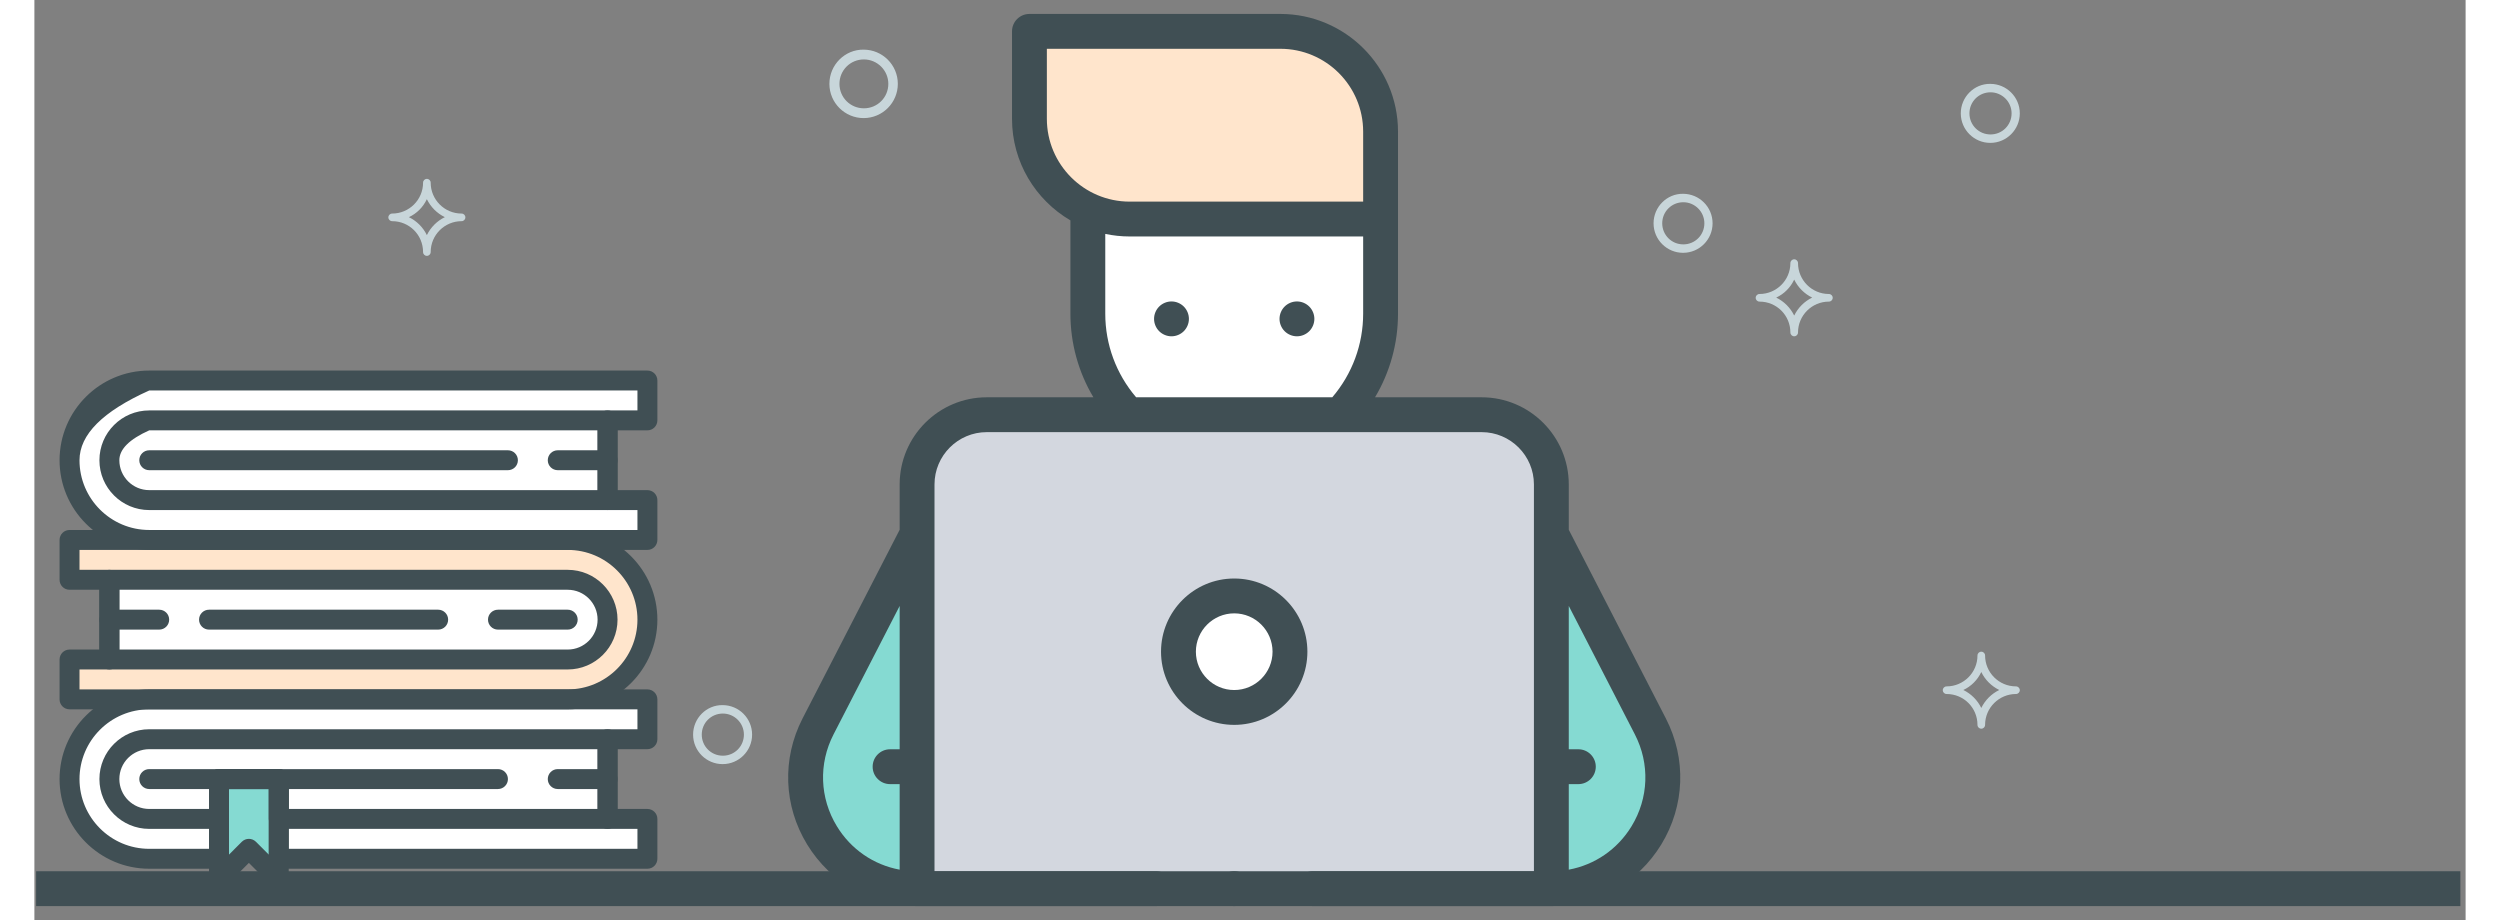 <?xml version="1.0" encoding="UTF-8" standalone="no"?>
<!DOCTYPE svg PUBLIC "-//W3C//DTD SVG 1.1//EN" "http://www.w3.org/Graphics/SVG/1.1/DTD/svg11.dtd">
<svg version="1.1" xmlns="http://www.w3.org/2000/svg" xmlns:xlink="http://www.w3.org/1999/xlink" preserveAspectRatio="xMidYMid meet" viewBox="3.375 46 1395.25 528" width="1391.25" height="512"><rect x="3.375" y="46" width="1395.25" height="528" fill="#808080" stroke="none"/><defs><path d="M509.94 352.45C475.84 418.72 456.89 455.54 453.1 462.9C431.23 505.41 462.09 556 509.9 556C509.9 556 509.91 556 509.94 556L509.94 352.45Z" id="l4pkFXoac"></path><path d="M873.94 352.45C908.04 418.72 926.99 455.54 930.78 462.9C952.65 505.41 921.79 556 873.98 556C873.98 556 873.97 556 873.94 556L873.94 352.45Z" id="c2UdgJEO4n"></path><path d="M775.94 170.74C775.94 203.9 775.94 222.32 775.94 226.01C775.94 272.4 738.33 310.01 691.94 310.01C645.55 310.01 607.94 272.4 607.94 226.01C607.94 222.32 607.94 203.9 607.94 170.74L775.94 170.74Z" id="eFu7WlF9k"></path><path d="M574.42 64C660.82 64 708.82 64 718.42 64C750.19 64 775.94 89.75 775.94 121.52C775.94 124.87 775.94 141.59 775.94 171.71C689.54 171.71 641.54 171.71 631.94 171.71C600.17 171.71 574.42 145.95 574.42 114.19C574.42 107.5 574.42 90.77 574.42 64Z" id="c1flPAJhxV"></path><path d="M873.94 556L509.94 556C509.94 416.8 509.94 339.47 509.94 324C509.94 301.91 527.85 284 549.94 284C578.34 284 805.54 284 833.94 284C856.03 284 873.94 301.91 873.94 324C873.94 354.93 873.94 432.27 873.94 556Z" id="aSjglWNmU"></path><path d="M691.94 388C674.27 388 659.94 402.33 659.94 420C659.94 437.67 674.27 452 691.94 452C709.61 452 723.94 437.67 723.94 420C723.94 402.33 709.61 388 691.94 388Z" id="bapZl3LM5"></path><path d="M649.94 420C649.94 443.16 668.78 462 691.94 462C715.1 462 733.94 443.16 733.94 420C733.94 396.84 715.1 378 691.94 378C668.78 378 649.94 396.84 649.94 420ZM669.94 420C669.94 407.87 679.81 398 691.94 398C704.07 398 713.94 407.87 713.94 420C713.94 432.13 704.07 442 691.94 442C679.81 442 669.94 432.13 669.94 420Z" id="g13h4B9YT7"></path><path d="M883.94 350.03C883.94 334.41 883.94 325.74 883.94 324C883.94 296.43 861.51 274 833.94 274C827.82 274 778.86 274 772.75 274C781.33 259.6 785.94 243.11 785.94 226.01C785.94 215.56 785.94 131.97 785.94 121.52C785.94 84.29 755.65 54 718.42 54C704.02 54 588.82 54 574.42 54C568.9 54 564.42 58.48 564.42 64C564.42 69.02 564.42 109.17 564.42 114.19C564.42 139.02 577.91 160.76 597.94 172.48C597.94 177.84 597.94 220.66 597.94 226.01C597.94 243.11 602.55 259.6 611.13 274C605.01 274 556.06 274 549.94 274C522.37 274 499.94 296.43 499.94 324C499.94 325.74 499.94 334.41 499.94 350.03C466.5 415.01 447.93 451.11 444.21 458.33C432.33 481.42 433.31 508.43 446.83 530.6C460.36 552.77 483.93 566 509.94 566C523.65 566 633.35 566 647.07 566C652.59 566 657.07 561.52 657.07 556C657.07 550.48 652.59 546 647.07 546C638.59 546 596.22 546 519.94 546C519.94 412.8 519.94 338.8 519.94 324C519.94 307.46 533.4 294 549.94 294C578.34 294 805.54 294 833.94 294C850.48 294 863.94 307.46 863.94 324C863.94 338.8 863.94 412.8 863.94 546C787.82 546 745.52 546 737.07 546C731.54 546 727.07 550.48 727.07 556C727.07 561.52 731.54 566 737.07 566C750.75 566 860.25 566 873.94 566C873.95 566 873.95 566 873.96 566C873.97 566 873.98 566 873.98 566C899.95 566 923.52 552.77 937.05 530.6C950.57 508.43 951.55 481.42 939.67 458.33C932.24 443.89 913.66 407.79 883.94 350.03ZM461.99 467.48C464.52 462.56 477.17 437.98 499.94 393.74L499.94 476C496.64 476 494.81 476 494.44 476C488.92 476 484.44 480.48 484.44 486C484.44 491.52 488.92 496 494.44 496C494.81 496 496.64 496 499.94 496C499.94 525.46 499.94 541.82 499.94 545.09C485.05 542.34 472 533.46 463.91 520.18C454.05 504.02 453.33 484.32 461.99 467.48ZM584.42 74C664.82 74 709.49 74 718.42 74C744.62 74 765.94 95.32 765.94 121.52C765.94 124.2 765.94 137.59 765.94 161.71C685.54 161.71 640.87 161.71 631.94 161.71C605.74 161.71 584.42 140.39 584.42 114.19C584.42 108.83 584.42 95.43 584.42 74ZM617.94 180.24C622.46 181.19 627.14 181.71 631.94 181.71C640.87 181.71 685.54 181.71 765.94 181.71C765.94 208.29 765.94 223.05 765.94 226.01C765.94 243.72 759.67 260.6 748.22 274C736.97 274 646.91 274 635.65 274C624.21 260.6 617.94 243.72 617.94 226.01C617.94 216.85 617.94 184.81 617.94 180.24ZM883.94 545.09C883.94 541.82 883.94 525.45 883.94 496C887.24 496 889.07 496 889.44 496C894.96 496 899.44 491.52 899.44 486C899.44 480.48 894.96 476 889.44 476C889.07 476 887.24 476 883.94 476L883.94 393.74C906.71 437.98 919.35 462.56 921.88 467.48C930.55 484.31 929.83 504.02 919.97 520.18C911.88 533.45 898.85 542.33 883.94 545.09Z" id="bI7v5KjVm"></path><mask id="maska3R9D2VIQB" x="419.95" y="38" width="543.98" height="544" maskUnits="userSpaceOnUse"><rect x="419.95" y="38" width="543.98" height="544" fill="white"></rect><use xlink:href="#bI7v5KjVm" opacity="1" fill="black"></use></mask><path d="M648.87 221.93C647.01 223.79 645.94 226.37 645.94 229C645.94 231.63 647.01 234.21 648.87 236.07C650.73 237.93 653.31 239 655.94 239C658.57 239 661.15 237.93 663.01 236.07C664.87 234.21 665.94 231.63 665.94 229C665.94 226.37 664.87 223.79 663.01 221.93C661.15 220.07 658.57 219 655.94 219C653.31 219 650.73 220.07 648.87 221.93Z" id="e63b1vOFQ"></path><path d="M727.94 219C725.31 219 722.73 220.07 720.87 221.93C719.01 223.79 717.94 226.37 717.94 229C717.94 231.63 719.01 234.21 720.87 236.07C722.73 237.93 725.31 239 727.94 239C730.57 239 733.15 237.93 735.01 236.07C736.87 234.21 737.94 231.63 737.94 229C737.94 226.37 736.87 223.79 735.01 221.93C733.15 220.07 730.57 219 727.94 219Z" id="cfBR7Xr4j"></path><path d="M684.87 548.93C683.01 550.79 681.94 553.37 681.94 556C681.94 558.63 683.01 561.21 684.87 563.07C686.73 564.93 689.31 566 691.94 566C694.57 566 697.15 564.93 699.01 563.07C700.87 561.21 701.94 558.63 701.94 556C701.94 553.37 700.87 550.79 699.01 548.93C697.15 547.07 694.57 546 691.94 546C689.31 546 686.73 547.07 684.87 548.93Z" id="b1kowCyait"></path><path d="M230.8 150.83C230.8 149.62 229.83 148.65 228.61 148.65C227.4 148.65 226.43 149.62 226.43 150.83C226.43 160.67 218.41 168.56 208.7 168.56C207.49 168.56 206.51 169.53 206.51 170.74C206.51 171.96 207.49 172.93 208.7 172.93C218.53 172.93 226.43 180.82 226.43 190.66C226.43 191.87 227.4 192.84 228.61 192.84C229.83 192.84 230.8 191.87 230.8 190.66C230.8 180.82 238.81 172.93 248.52 172.93C249.74 172.93 250.71 171.96 250.71 170.74C250.71 169.53 249.74 168.56 248.52 168.56C238.69 168.56 230.8 160.55 230.8 150.83ZM218.29 170.62C222.78 168.56 226.43 164.92 228.61 160.3C230.8 164.79 234.44 168.44 238.93 170.62C234.44 172.81 230.8 176.45 228.61 180.94C226.43 176.45 222.78 172.81 218.29 170.62Z" id="k1J92pwQCo"></path><path d="M932.6 174.15C932.6 183.56 940.26 191.09 949.53 191.09C958.94 191.09 966.47 183.43 966.47 174.15C966.47 164.75 958.81 157.22 949.53 157.22C940.26 157.09 932.6 164.75 932.6 174.15ZM937.57 174.15C937.57 167.44 942.95 162.06 949.67 162.06C956.25 162.06 961.76 167.44 961.76 174.15C961.76 180.87 956.39 186.25 949.67 186.25C942.95 186.25 937.57 180.87 937.57 174.15Z" id="f1L8g3awS"></path><path d="M459.62 94.13C459.62 105.04 468.5 113.77 479.26 113.77C490.17 113.77 498.89 104.89 498.89 94.13C498.89 83.22 490.01 74.49 479.26 74.49C468.5 74.34 459.62 83.22 459.62 94.13ZM465.39 94.13C465.39 86.34 471.62 80.11 479.41 80.11C487.05 80.11 493.44 86.34 493.44 94.13C493.44 101.92 487.21 108.16 479.41 108.16C471.62 108.16 465.39 101.92 465.39 94.13Z" id="d2PT0Orisx"></path><path d="M1015.5 196.99C1015.5 195.78 1014.52 194.81 1013.31 194.81C1012.1 194.81 1011.12 195.78 1011.12 196.99C1011.12 206.83 1003.11 214.72 993.4 214.72C992.18 214.72 991.21 215.69 991.21 216.9C991.21 218.12 992.18 219.09 993.4 219.09C1003.23 219.09 1011.12 226.98 1011.12 236.81C1011.12 238.03 1012.1 239 1013.31 239C1014.52 239 1015.5 238.03 1015.5 236.81C1015.5 226.98 1023.51 219.09 1033.22 219.09C1034.44 219.09 1035.41 218.12 1035.41 216.9C1035.41 215.69 1034.44 214.72 1033.22 214.72C1023.39 214.72 1015.5 206.7 1015.5 196.99ZM1002.99 216.78C1007.48 214.72 1011.12 211.07 1013.31 206.46C1015.5 210.95 1019.14 214.6 1023.63 216.78C1019.14 218.97 1015.5 222.61 1013.31 227.1C1011.12 222.61 1007.48 218.97 1002.99 216.78Z" id="boICrKpMv"></path><path d="M1122.86 422.19C1122.86 420.97 1121.89 420 1120.68 420C1119.46 420 1118.49 420.97 1118.49 422.19C1118.49 432.02 1110.48 439.91 1100.77 439.91C1099.55 439.91 1098.58 440.88 1098.58 442.1C1098.58 443.31 1099.55 444.28 1100.77 444.28C1110.6 444.28 1118.49 452.17 1118.49 462.01C1118.49 463.22 1119.46 464.19 1120.68 464.19C1121.89 464.19 1122.86 463.22 1122.86 462.01C1122.86 452.17 1130.88 444.28 1140.59 444.28C1141.8 444.28 1142.78 443.31 1142.78 442.1C1142.78 440.88 1141.8 439.91 1140.59 439.91C1130.76 439.91 1122.86 431.9 1122.86 422.19ZM1110.36 441.98C1114.85 439.91 1118.49 436.27 1120.68 431.66C1122.86 436.15 1126.51 439.79 1131 441.98C1126.51 444.16 1122.86 447.8 1120.68 452.3C1118.49 447.8 1114.85 444.16 1110.36 441.98Z" id="b1MKUZPfjP"></path><path d="M1108.91 111.06C1108.91 120.47 1116.57 128 1125.84 128C1135.25 128 1142.78 120.34 1142.78 111.06C1142.78 101.66 1135.12 94.13 1125.84 94.13C1116.57 94 1108.91 101.66 1108.91 111.06ZM1113.88 111.06C1113.88 104.35 1119.26 98.97 1125.98 98.97C1132.56 98.97 1138.07 104.35 1138.07 111.06C1138.07 117.78 1132.7 123.16 1125.98 123.16C1119.26 123.16 1113.88 117.78 1113.88 111.06Z" id="bTz0f66ez"></path><path d="M282.43 368.09C282.43 366.87 281.46 365.9 280.24 365.9C279.03 365.9 278.06 366.87 278.06 368.09C278.06 377.92 270.04 385.81 260.33 385.81C259.12 385.81 258.14 386.79 258.14 388C258.14 389.21 259.12 390.19 260.33 390.19C270.16 390.19 278.06 398.08 278.06 407.91C278.06 409.13 279.03 410.1 280.24 410.1C281.46 410.1 282.43 409.13 282.43 407.91C282.43 398.08 290.44 390.19 300.15 390.19C301.37 390.19 302.34 389.21 302.34 388C302.34 386.79 301.37 385.81 300.15 385.81C290.32 385.81 282.43 377.8 282.43 368.09ZM269.92 387.88C274.41 385.81 278.06 382.17 280.24 377.56C282.43 382.05 286.07 385.69 290.56 387.88C286.07 390.06 282.43 393.71 280.24 398.2C278.06 393.71 274.41 390.06 269.92 387.88Z" id="bT18WUNnC"></path><path d="M381.4 467.59C381.4 477 389.06 484.52 398.33 484.52C407.74 484.52 415.26 476.86 415.26 467.59C415.26 458.18 407.6 450.66 398.33 450.66C389.06 450.52 381.4 458.18 381.4 467.59ZM386.37 467.59C386.37 460.87 391.75 455.5 398.47 455.5C405.05 455.5 410.56 460.87 410.56 467.59C410.56 474.31 405.19 479.69 398.47 479.69C391.75 479.69 386.37 474.31 386.37 467.59Z" id="a2Szg5TEE8"></path><path d="M4.37 546L1395.62 546L1395.62 566L4.37 566L4.37 546Z" id="aQLxahwD"></path><path d="M355.18 447.36C183.64 447.36 88.34 447.36 69.28 447.36C44.12 447.36 23.54 467.94 23.54 493.1C23.54 518.26 44.12 538.85 69.28 538.85C71.95 538.85 85.29 538.85 109.31 538.85L143.62 538.85L355.18 538.85L355.18 515.97L315.16 515.97L315.16 470.23L355.18 470.23L355.18 447.36Z" id="d18UPUyVqG"></path><path d="M69.28 264.38C44.12 264.38 23.54 284.97 23.54 310.13C23.54 335.29 44.12 355.87 69.28 355.87C71.95 355.87 85.29 355.87 109.31 355.87L143.62 355.87L355.18 355.87L355.18 333L315.16 333L315.16 287.25L355.18 287.25L355.18 264.38C183.64 264.38 88.34 264.38 69.28 264.38Z" id="a4POOonhx2"></path><path d="M46.41 310.13C46.41 322.74 56.67 333 69.28 333C71.95 333 85.29 333 109.31 333L143.62 333L332.31 333L332.31 287.25L69.28 287.25C54.04 294.09 46.41 301.72 46.41 310.13Z" id="a3dM9eXr9"></path><path d="M309.44 447.36C334.6 447.36 355.18 426.77 355.18 401.61C355.18 376.45 334.6 355.87 309.44 355.87C306.77 355.87 293.43 355.87 269.41 355.87L235.1 355.87L23.54 355.87L23.54 378.74L63.56 378.74L63.56 424.49L23.54 424.49L23.54 447.36C195.08 447.36 290.38 447.36 309.44 447.36Z" id="b2pHI24Mz"></path><path d="M332.31 401.61C332.31 389 322.05 378.74 309.44 378.74C306.77 378.74 293.43 378.74 269.41 378.74L235.1 378.74L46.41 378.74L46.41 424.49L309.44 424.49C324.69 417.65 332.31 410.02 332.31 401.61Z" id="d1wBOFEEds"></path><path d="M46.41 493.1C46.41 505.71 56.67 515.97 69.28 515.97C71.95 515.97 85.29 515.97 109.31 515.97L143.62 515.97L332.31 515.97L332.31 470.23L69.28 470.23C54.04 477.07 46.41 484.69 46.41 493.1Z" id="aHZSHT55K"></path><path d="M126.46 533.13L109.31 550.28L109.31 487.38L143.62 487.38L143.62 550.28L126.46 533.13Z" id="bIWkJ4Tz0"></path><path d="M69.28 498.82C66.13 498.82 63.57 496.26 63.57 493.1C63.57 489.94 66.13 487.38 69.28 487.38C73.29 487.38 105.31 487.38 109.31 487.38C112.46 487.38 115.03 489.94 115.03 493.1C115.03 496.26 112.47 498.82 109.31 498.82C101.3 498.82 73.29 498.82 69.28 498.82Z" id="b4BFB9sLvx"></path><path d="M143.62 498.82C140.46 498.82 137.9 496.26 137.9 493.1C137.9 489.94 140.46 487.38 143.62 487.38C156.2 487.38 256.83 487.38 269.41 487.38C272.57 487.38 275.13 489.94 275.13 493.1C275.13 496.26 272.57 498.82 269.41 498.82C244.25 498.82 156.2 498.82 143.62 498.82Z" id="e2KHZjEux0"></path><path d="M303.72 498.82C300.56 498.82 298 496.26 298 493.1C298 489.94 300.56 487.38 303.72 487.38C306.58 487.38 329.45 487.38 332.31 487.38C335.47 487.38 338.03 489.94 338.03 493.1C338.03 496.26 335.47 498.82 332.31 498.82C326.59 498.82 306.58 498.82 303.72 498.82Z" id="a5WV4O01xs"></path><path d="M139.57 554.32C138.7 553.45 134.33 549.08 126.46 541.21C118.6 549.08 114.23 553.45 113.35 554.32C111.72 555.96 109.25 556.45 107.12 555.56C104.99 554.68 103.59 552.59 103.59 550.28C103.59 544.56 103.59 498.82 103.59 493.1C103.59 489.94 106.15 487.38 109.31 487.38C112.74 487.38 140.19 487.38 143.62 487.38C146.77 487.38 149.33 489.94 149.33 493.1C149.33 498.82 149.33 544.56 149.33 550.28C149.33 552.59 147.94 554.68 145.81 555.56C145.1 555.86 144.35 556 143.62 556C142.13 556 140.67 555.42 139.57 554.32ZM130.51 529.08C131 529.58 133.46 532.04 137.9 536.48L137.9 498.82L115.03 498.82L115.03 536.48C119.46 532.04 121.93 529.58 122.42 529.08C123.54 527.97 125 527.41 126.46 527.41C127.93 527.41 129.39 527.97 130.51 529.08Z" id="a1EQn5ibVM"></path><path d="M143.62 521.69C140.46 521.69 137.9 519.14 137.9 515.97C137.9 514.83 137.9 509.11 137.9 498.82L115.03 498.82C115.03 509.11 115.03 514.83 115.03 515.97C115.03 519.14 112.47 521.69 109.31 521.69C105.31 521.69 73.29 521.69 69.28 521.69C53.52 521.69 40.69 508.87 40.69 493.1C40.69 477.34 53.52 464.51 69.28 464.51C95.59 464.51 306.01 464.51 332.31 464.51C335.47 464.51 338.03 467.07 338.03 470.23C338.03 474.8 338.03 511.4 338.03 515.97C338.03 519.14 335.47 521.69 332.31 521.69C294.57 521.69 162.49 521.69 143.62 521.69ZM326.59 510.25L326.59 475.95C172.21 475.95 86.44 475.95 69.28 475.95C59.83 475.95 52.13 483.64 52.13 493.1C52.13 502.56 59.83 510.25 69.28 510.25C71.57 510.25 83.01 510.25 103.59 510.25C103.59 499.96 103.59 494.24 103.59 493.1C103.59 489.94 106.15 487.38 109.31 487.38C112.74 487.38 140.19 487.38 143.62 487.38C146.77 487.38 149.33 489.94 149.33 493.1C149.33 494.24 149.33 499.96 149.33 510.25L326.59 510.25Z" id="fuTITUUrQ"></path><path d="M269.41 407.33C266.26 407.33 263.69 404.78 263.69 401.61C263.69 398.45 266.26 395.9 269.41 395.9C273.41 395.9 305.44 395.9 309.44 395.9C312.59 395.9 315.16 398.45 315.16 401.61C315.16 404.78 312.59 407.33 309.44 407.33C301.43 407.33 273.41 407.33 269.41 407.33Z" id="blQtmal9e"></path><path d="M103.59 407.33C100.43 407.33 97.87 404.78 97.87 401.61C97.87 398.45 100.43 395.9 103.59 395.9C116.74 395.9 221.95 395.9 235.1 395.9C238.26 395.9 240.82 398.45 240.82 401.61C240.82 404.78 238.26 407.33 235.1 407.33C208.8 407.33 116.74 407.33 103.59 407.33Z" id="bi2ksY40e"></path><path d="M46.41 407.33C43.26 407.33 40.69 404.78 40.69 401.61C40.69 398.45 43.26 395.9 46.41 395.9C49.27 395.9 72.14 395.9 75 395.9C78.16 395.9 80.72 398.45 80.72 401.61C80.72 404.78 78.16 407.33 75 407.33C69.28 407.33 49.27 407.33 46.41 407.33Z" id="bhXozjVr9"></path><path d="M46.41 430.2C43.26 430.2 40.69 427.65 40.69 424.49C40.69 419.91 40.69 383.32 40.69 378.74C40.69 375.58 43.26 373.02 46.41 373.02C72.71 373.02 283.14 373.02 309.44 373.02C325.2 373.02 338.03 385.85 338.03 401.61C338.03 417.38 325.2 430.2 309.44 430.2C256.83 430.2 72.71 430.2 46.41 430.2ZM309.44 418.77C318.9 418.77 326.59 411.07 326.59 401.61C326.59 392.16 318.9 384.46 309.44 384.46C292.28 384.46 206.51 384.46 52.13 384.46L52.13 418.77C206.51 418.77 292.28 418.77 309.44 418.77Z" id="gn5ZkSpuS"></path><path d="M23.54 453.08C20.38 453.08 17.82 450.52 17.82 447.36C17.82 445.07 17.82 426.77 17.82 424.49C17.82 421.32 20.38 418.77 23.54 418.77C24.68 418.77 30.4 418.77 40.69 418.77L40.69 384.46C30.4 384.46 24.68 384.46 23.54 384.46C20.38 384.46 17.82 381.9 17.82 378.74C17.82 376.46 17.82 358.16 17.82 355.87C17.82 352.71 20.38 350.15 23.54 350.15C52.13 350.15 280.85 350.15 309.44 350.15C337.82 350.15 360.9 373.24 360.9 401.62C360.9 429.99 337.82 453.08 309.44 453.08C252.26 453.08 52.13 453.08 23.54 453.08ZM309.44 441.64C331.51 441.64 349.46 423.68 349.46 401.61C349.46 379.55 331.51 361.59 309.44 361.59C290.76 361.59 197.37 361.59 29.26 361.59L29.26 373.02C39.55 373.02 45.27 373.02 46.41 373.02C49.57 373.02 52.13 375.58 52.13 378.74C52.13 383.32 52.13 419.91 52.13 424.49C52.13 427.65 49.57 430.2 46.41 430.2C45.27 430.2 39.55 430.2 29.26 430.2L29.26 441.64C197.37 441.64 290.76 441.64 309.44 441.64Z" id="cp5JxlIP"></path><path d="M69.28 315.84C66.13 315.84 63.57 313.29 63.57 310.13C63.57 306.96 66.13 304.41 69.28 304.41C89.87 304.41 254.55 304.41 275.13 304.41C278.29 304.41 280.85 306.96 280.85 310.13C280.85 313.29 278.29 315.84 275.13 315.84C233.96 315.84 89.87 315.84 69.28 315.84Z" id="a4qyYjPmo"></path><path d="M303.72 315.84C300.56 315.84 298 313.29 298 310.13C298 306.96 300.56 304.41 303.72 304.41C306.58 304.41 329.45 304.41 332.31 304.41C335.47 304.41 338.03 306.96 338.03 310.13C338.03 313.29 335.47 315.84 332.31 315.84C326.59 315.84 306.58 315.84 303.72 315.84Z" id="bllxLtUqz"></path><path d="M69.28 338.72C53.52 338.72 40.69 325.89 40.69 310.13C40.69 294.36 53.52 281.54 69.28 281.54C95.59 281.54 306.01 281.54 332.31 281.54C335.47 281.54 338.03 284.09 338.03 287.25C338.03 291.83 338.03 328.42 338.03 333C338.03 336.16 335.47 338.72 332.31 338.72C279.7 338.72 95.59 338.72 69.28 338.72ZM52.13 310.13C52.13 319.58 59.83 327.28 69.28 327.28C86.44 327.28 172.21 327.28 326.59 327.28L326.59 292.97L69.28 292.97C57.85 298.1 52.13 303.82 52.13 310.13Z" id="d218RoAMPm"></path><path d="M69.28 361.59C40.9 361.59 17.82 338.5 17.82 310.13C17.82 281.75 40.9 258.66 69.28 258.66C97.87 258.66 326.59 258.66 355.18 258.66C358.34 258.66 360.9 261.22 360.9 264.38C360.9 266.67 360.9 284.97 360.9 287.25C360.9 290.42 358.34 292.97 355.18 292.97C354.04 292.97 348.32 292.97 338.03 292.97L338.03 327.28C348.32 327.28 354.04 327.28 355.18 327.28C358.34 327.28 360.9 329.84 360.9 333C360.9 335.28 360.9 353.58 360.9 355.87C360.9 359.03 358.34 361.59 355.18 361.59C298 361.59 97.87 361.59 69.28 361.59ZM29.26 310.13C29.26 332.19 47.21 350.15 69.28 350.15C87.96 350.15 181.36 350.15 349.46 350.15L349.46 338.72C339.17 338.72 333.45 338.72 332.31 338.72C329.15 338.72 326.59 336.16 326.59 333C326.59 328.42 326.59 291.83 326.59 287.25C326.59 284.09 329.15 281.54 332.31 281.54C333.45 281.54 339.17 281.54 349.46 281.54L349.46 270.1L69.28 270.1C42.6 282.07 29.26 295.42 29.26 310.13Z" id="d1BLXR7wDR"></path><path d="M143.62 544.56C140.46 544.56 137.9 542.01 137.9 538.84C137.9 536.18 137.9 522.83 137.9 498.82L115.03 498.82C115.03 522.83 115.03 536.18 115.03 538.84C115.03 542.01 112.47 544.56 109.31 544.56C105.31 544.56 73.29 544.56 69.28 544.56C40.9 544.56 17.82 521.48 17.82 493.1C17.82 464.72 40.9 441.64 69.28 441.64C97.87 441.64 326.59 441.64 355.18 441.64C358.34 441.64 360.9 444.19 360.9 447.36C360.9 449.64 360.9 467.94 360.9 470.23C360.9 473.39 358.34 475.95 355.18 475.95C354.04 475.95 348.32 475.95 338.03 475.95L338.03 510.25C348.32 510.25 354.04 510.25 355.18 510.25C358.34 510.25 360.9 512.81 360.9 515.97C360.9 518.26 360.9 536.56 360.9 538.84C360.9 542.01 358.34 544.56 355.18 544.56C312.87 544.56 164.77 544.56 143.62 544.56ZM349.46 533.13L349.46 521.69C339.17 521.69 333.45 521.69 332.31 521.69C329.15 521.69 326.59 519.14 326.59 515.97C326.59 511.4 326.59 474.8 326.59 470.23C326.59 467.07 329.15 464.51 332.31 464.51C333.45 464.51 339.17 464.51 349.46 464.51L349.46 453.08C181.36 453.08 87.96 453.08 69.28 453.08C47.21 453.08 29.26 471.04 29.26 493.1C29.26 515.17 47.21 533.13 69.28 533.13C71.57 533.13 83.01 533.13 103.59 533.13C103.59 509.11 103.59 495.77 103.59 493.1C103.59 489.94 106.15 487.38 109.31 487.38C112.74 487.38 140.19 487.38 143.62 487.38C146.77 487.38 149.33 489.94 149.33 493.1C149.33 495.77 149.33 509.11 149.33 533.13L349.46 533.13Z" id="b10yeFUyz"></path></defs><g><g><use xlink:href="#l4pkFXoac" opacity="1" fill="#85dad2" fill-opacity="1"></use><g><use xlink:href="#l4pkFXoac" opacity="1" fill-opacity="0" stroke="#000000" stroke-width="1" stroke-opacity="0"></use></g></g><g><use xlink:href="#c2UdgJEO4n" opacity="1" fill="#85dad2" fill-opacity="1"></use><g><use xlink:href="#c2UdgJEO4n" opacity="1" fill-opacity="0" stroke="#000000" stroke-width="1" stroke-opacity="0"></use></g></g><g><use xlink:href="#eFu7WlF9k" opacity="1" fill="#ffffff" fill-opacity="1"></use><g><use xlink:href="#eFu7WlF9k" opacity="1" fill-opacity="0" stroke="#000000" stroke-width="1" stroke-opacity="0"></use></g></g><g><use xlink:href="#c1flPAJhxV" opacity="1" fill="#ffe5cc" fill-opacity="1"></use><g><use xlink:href="#c1flPAJhxV" opacity="1" fill-opacity="0" stroke="#000000" stroke-width="1" stroke-opacity="0"></use></g></g><g><use xlink:href="#aSjglWNmU" opacity="1" fill="#d3d7df" fill-opacity="1"></use><g><use xlink:href="#aSjglWNmU" opacity="1" fill-opacity="0" stroke="#000000" stroke-width="1" stroke-opacity="0"></use></g></g><g><use xlink:href="#bapZl3LM5" opacity="1" fill="#ffffff" fill-opacity="1"></use><g><use xlink:href="#bapZl3LM5" opacity="1" fill-opacity="0" stroke="#000000" stroke-width="1" stroke-opacity="0"></use></g></g><g><use xlink:href="#g13h4B9YT7" opacity="1" fill="#404f54" fill-opacity="1"></use><g><use xlink:href="#g13h4B9YT7" opacity="1" fill-opacity="0" stroke="#000000" stroke-width="1" stroke-opacity="0"></use></g></g><g><use xlink:href="#bI7v5KjVm" opacity="1" fill="#404f54" fill-opacity="1"></use><g mask="url(#maska3R9D2VIQB)"><use xlink:href="#bI7v5KjVm" opacity="1" fill-opacity="0" stroke="#000000" stroke-width="16" stroke-opacity="0"></use></g></g><g><use xlink:href="#e63b1vOFQ" opacity="1" fill="#404f54" fill-opacity="1"></use><g><use xlink:href="#e63b1vOFQ" opacity="1" fill-opacity="0" stroke="#000000" stroke-width="1" stroke-opacity="0"></use></g></g><g><use xlink:href="#cfBR7Xr4j" opacity="1" fill="#404f54" fill-opacity="1"></use><g><use xlink:href="#cfBR7Xr4j" opacity="1" fill-opacity="0" stroke="#000000" stroke-width="1" stroke-opacity="0"></use></g></g><g><use xlink:href="#b1kowCyait" opacity="1" fill="#404f54" fill-opacity="1"></use><g><use xlink:href="#b1kowCyait" opacity="1" fill-opacity="0" stroke="#000000" stroke-width="1" stroke-opacity="0"></use></g></g><g><use xlink:href="#k1J92pwQCo" opacity="1" fill="#c8d6da" fill-opacity="1"></use><g><use xlink:href="#k1J92pwQCo" opacity="1" fill-opacity="0" stroke="#000000" stroke-width="1" stroke-opacity="0"></use></g></g><g><use xlink:href="#f1L8g3awS" opacity="1" fill="#c8d6da" fill-opacity="1"></use><g><use xlink:href="#f1L8g3awS" opacity="1" fill-opacity="0" stroke="#b9c8cc" stroke-width="1" stroke-opacity="0"></use></g></g><g><use xlink:href="#d2PT0Orisx" opacity="1" fill="#c8d6da" fill-opacity="1"></use><g><use xlink:href="#d2PT0Orisx" opacity="1" fill-opacity="0" stroke="#b9c8cc" stroke-width="1" stroke-opacity="0"></use></g></g><g><use xlink:href="#boICrKpMv" opacity="1" fill="#c8d6da" fill-opacity="1"></use><g><use xlink:href="#boICrKpMv" opacity="1" fill-opacity="0" stroke="#000000" stroke-width="1" stroke-opacity="0"></use></g></g><g><use xlink:href="#b1MKUZPfjP" opacity="1" fill="#c8d6da" fill-opacity="1"></use><g><use xlink:href="#b1MKUZPfjP" opacity="1" fill-opacity="0" stroke="#000000" stroke-width="1" stroke-opacity="0"></use></g></g><g><use xlink:href="#bTz0f66ez" opacity="1" fill="#c8d6da" fill-opacity="1"></use><g><use xlink:href="#bTz0f66ez" opacity="1" fill-opacity="0" stroke="#b9c8cc" stroke-width="1" stroke-opacity="0"></use></g></g><g><use xlink:href="#bT18WUNnC" opacity="1" fill="#c8d6da" fill-opacity="1"></use><g><use xlink:href="#bT18WUNnC" opacity="1" fill-opacity="0" stroke="#000000" stroke-width="1" stroke-opacity="0"></use></g></g><g><use xlink:href="#a2Szg5TEE8" opacity="1" fill="#c8d6da" fill-opacity="1"></use><g><use xlink:href="#a2Szg5TEE8" opacity="1" fill-opacity="0" stroke="#b9c8cc" stroke-width="1" stroke-opacity="0"></use></g></g><g><use xlink:href="#aQLxahwD" opacity="1" fill="#404f54" fill-opacity="1"></use></g><g><use xlink:href="#d18UPUyVqG" opacity="1" fill="#ffffff" fill-opacity="1"></use><g><use xlink:href="#d18UPUyVqG" opacity="1" fill-opacity="0" stroke="#000000" stroke-width="1" stroke-opacity="0"></use></g></g><g><use xlink:href="#a4POOonhx2" opacity="1" fill="#ffffff" fill-opacity="1"></use><g><use xlink:href="#a4POOonhx2" opacity="1" fill-opacity="0" stroke="#000000" stroke-width="1" stroke-opacity="0"></use></g></g><g><use xlink:href="#a3dM9eXr9" opacity="1" fill="#ffffff" fill-opacity="1"></use><g><use xlink:href="#a3dM9eXr9" opacity="1" fill-opacity="0" stroke="#000000" stroke-width="1" stroke-opacity="0"></use></g></g><g><use xlink:href="#b2pHI24Mz" opacity="1" fill="#ffe5cc" fill-opacity="1"></use><g><use xlink:href="#b2pHI24Mz" opacity="1" fill-opacity="0" stroke="#000000" stroke-width="1" stroke-opacity="0"></use></g></g><g><use xlink:href="#d1wBOFEEds" opacity="1" fill="#ffffff" fill-opacity="1"></use><g><use xlink:href="#d1wBOFEEds" opacity="1" fill-opacity="0" stroke="#000000" stroke-width="1" stroke-opacity="0"></use></g></g><g><use xlink:href="#aHZSHT55K" opacity="1" fill="#ffffff" fill-opacity="1"></use><g><use xlink:href="#aHZSHT55K" opacity="1" fill-opacity="0" stroke="#000000" stroke-width="1" stroke-opacity="0"></use></g></g><g><use xlink:href="#bIWkJ4Tz0" opacity="1" fill="#85dad2" fill-opacity="1"></use><g><use xlink:href="#bIWkJ4Tz0" opacity="1" fill-opacity="0" stroke="#000000" stroke-width="1" stroke-opacity="0"></use></g></g><g><use xlink:href="#b4BFB9sLvx" opacity="1" fill="#404f54" fill-opacity="1"></use><g><use xlink:href="#b4BFB9sLvx" opacity="1" fill-opacity="0" stroke="#000000" stroke-width="1" stroke-opacity="0"></use></g></g><g><use xlink:href="#e2KHZjEux0" opacity="1" fill="#404f54" fill-opacity="1"></use><g><use xlink:href="#e2KHZjEux0" opacity="1" fill-opacity="0" stroke="#000000" stroke-width="1" stroke-opacity="0"></use></g></g><g><use xlink:href="#a5WV4O01xs" opacity="1" fill="#404f54" fill-opacity="1"></use><g><use xlink:href="#a5WV4O01xs" opacity="1" fill-opacity="0" stroke="#000000" stroke-width="1" stroke-opacity="0"></use></g></g><g><use xlink:href="#a1EQn5ibVM" opacity="1" fill="#404f54" fill-opacity="1"></use><g><use xlink:href="#a1EQn5ibVM" opacity="1" fill-opacity="0" stroke="#000000" stroke-width="1" stroke-opacity="0"></use></g></g><g><use xlink:href="#fuTITUUrQ" opacity="1" fill="#404f54" fill-opacity="1"></use><g><use xlink:href="#fuTITUUrQ" opacity="1" fill-opacity="0" stroke="#000000" stroke-width="1" stroke-opacity="0"></use></g></g><g><use xlink:href="#blQtmal9e" opacity="1" fill="#404f54" fill-opacity="1"></use><g><use xlink:href="#blQtmal9e" opacity="1" fill-opacity="0" stroke="#000000" stroke-width="1" stroke-opacity="0"></use></g></g><g><use xlink:href="#bi2ksY40e" opacity="1" fill="#404f54" fill-opacity="1"></use><g><use xlink:href="#bi2ksY40e" opacity="1" fill-opacity="0" stroke="#000000" stroke-width="1" stroke-opacity="0"></use></g></g><g><use xlink:href="#bhXozjVr9" opacity="1" fill="#404f54" fill-opacity="1"></use><g><use xlink:href="#bhXozjVr9" opacity="1" fill-opacity="0" stroke="#000000" stroke-width="1" stroke-opacity="0"></use></g></g><g><use xlink:href="#gn5ZkSpuS" opacity="1" fill="#404f54" fill-opacity="1"></use><g><use xlink:href="#gn5ZkSpuS" opacity="1" fill-opacity="0" stroke="#000000" stroke-width="1" stroke-opacity="0"></use></g></g><g><use xlink:href="#cp5JxlIP" opacity="1" fill="#404f54" fill-opacity="1"></use><g><use xlink:href="#cp5JxlIP" opacity="1" fill-opacity="0" stroke="#000000" stroke-width="1" stroke-opacity="0"></use></g></g><g><use xlink:href="#a4qyYjPmo" opacity="1" fill="#404f54" fill-opacity="1"></use><g><use xlink:href="#a4qyYjPmo" opacity="1" fill-opacity="0" stroke="#000000" stroke-width="1" stroke-opacity="0"></use></g></g><g><use xlink:href="#bllxLtUqz" opacity="1" fill="#404f54" fill-opacity="1"></use><g><use xlink:href="#bllxLtUqz" opacity="1" fill-opacity="0" stroke="#000000" stroke-width="1" stroke-opacity="0"></use></g></g><g><use xlink:href="#d218RoAMPm" opacity="1" fill="#404f54" fill-opacity="1"></use><g><use xlink:href="#d218RoAMPm" opacity="1" fill-opacity="0" stroke="#000000" stroke-width="1" stroke-opacity="0"></use></g></g><g><use xlink:href="#d1BLXR7wDR" opacity="1" fill="#404f54" fill-opacity="1"></use><g><use xlink:href="#d1BLXR7wDR" opacity="1" fill-opacity="0" stroke="#000000" stroke-width="1" stroke-opacity="0"></use></g></g><g><use xlink:href="#b10yeFUyz" opacity="1" fill="#404f54" fill-opacity="1"></use><g><use xlink:href="#b10yeFUyz" opacity="1" fill-opacity="0" stroke="#000000" stroke-width="1" stroke-opacity="0"></use></g></g></g></svg>